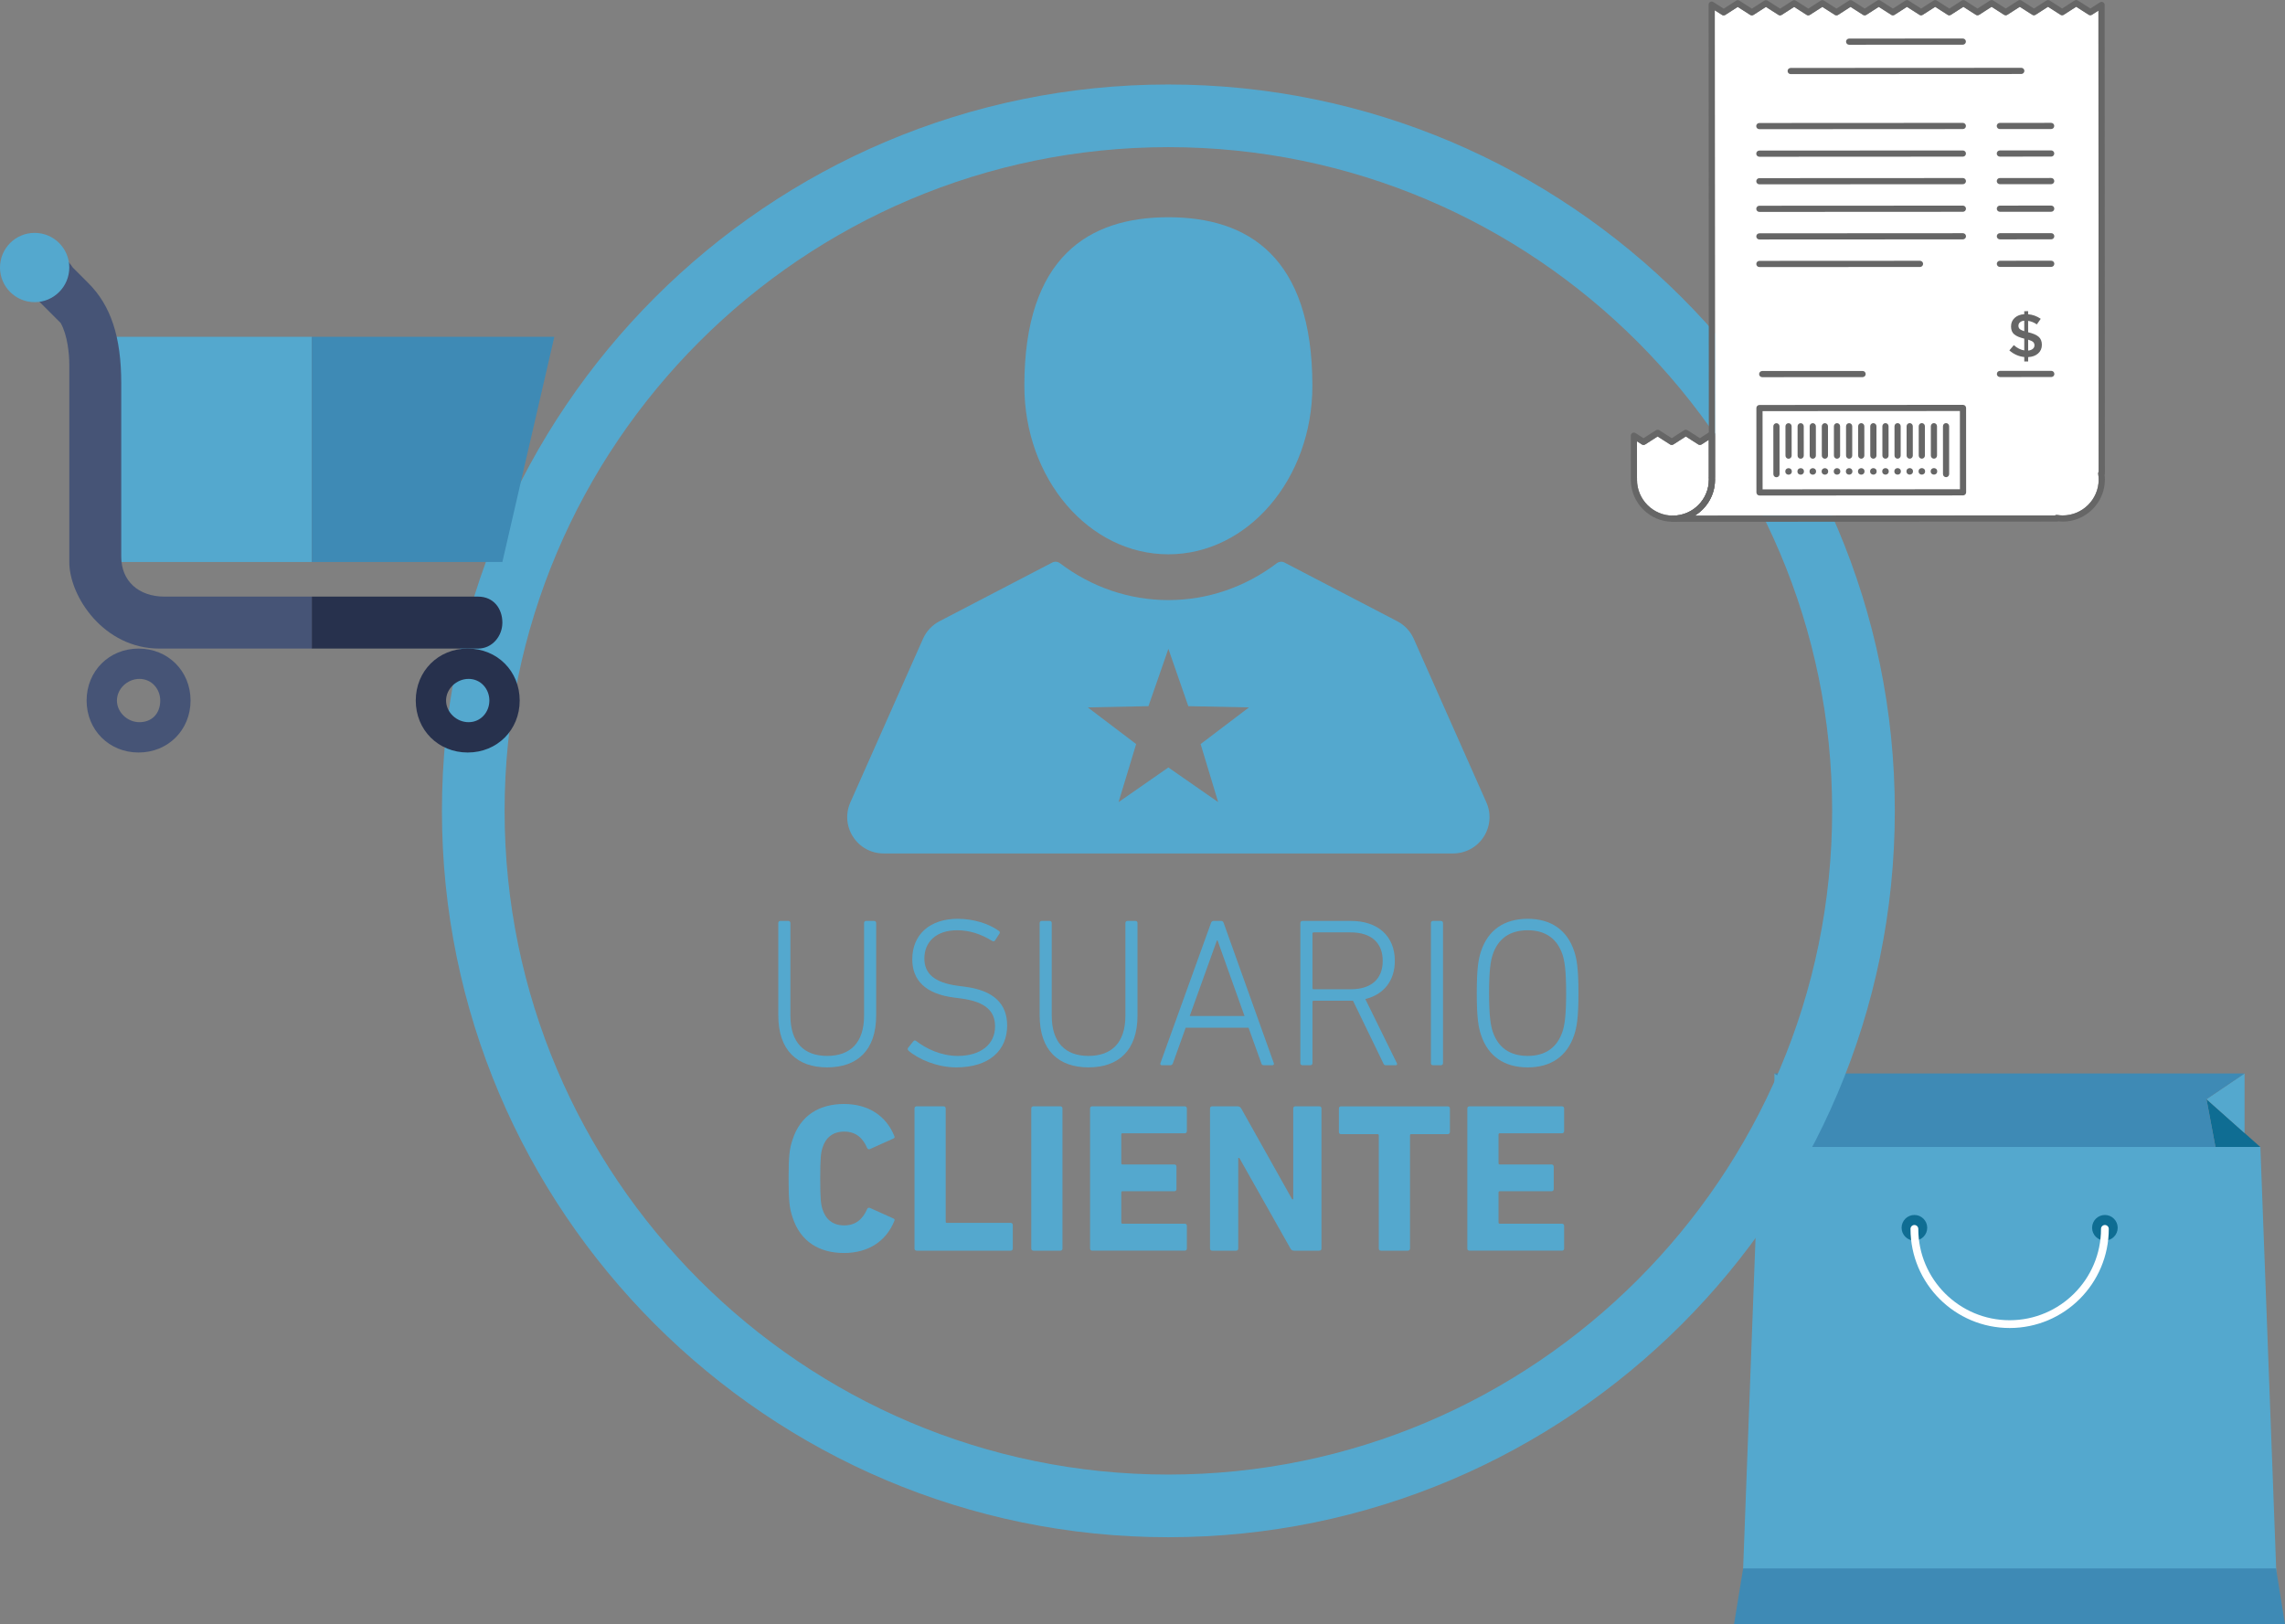 <?xml version="1.0" encoding="utf-8"?>
<!-- Generator: Adobe Illustrator 15.0.0, SVG Export Plug-In . SVG Version: 6.00 Build 0)  -->
<!DOCTYPE svg PUBLIC "-//W3C//DTD SVG 1.1//EN" "http://www.w3.org/Graphics/SVG/1.1/DTD/svg11.dtd">
<svg version="1.1" id="Capa_1" xmlns="http://www.w3.org/2000/svg" xmlns:xlink="http://www.w3.org/1999/xlink" x="0px" y="0px"
	 width="346px" height="246px" viewBox="0 0 346 246" enable-background="new 0 0 346 246" xml:space="preserve">
<rect x="0" y="0" width="346" height="246" fill="#808080" stroke="none"/>
<g>
	<polygon fill="#54A8CE" points="342.271,173.688 266.343,173.688 263.631,246 344.981,246 	"/>
	<polygon fill="#0F6D93" points="274.455,166.457 266.32,173.688 273.099,173.688 	"/>
	<polygon fill="#54A8CE" points="274.455,166.457 268.69,171.586 268.69,162.567 	"/>
	<polygon fill="#0F6D93" points="334.113,166.457 342.248,173.688 335.469,173.688 	"/>
	<polygon fill="#54A8CE" points="334.113,166.457 339.877,171.586 339.877,162.567 	"/>
	<polygon fill="#3E8AB5" points="339.877,162.567 268.69,162.567 274.455,166.457 273.099,173.688 335.469,173.688 334.113,166.457 
			"/>
	<circle fill="#0F6D93" cx="289.884" cy="185.932" r="1.939"/>
	<circle fill="#0F6D93" cx="318.728" cy="185.932" r="1.938"/>
	<g>
		<path fill="#FFFFFF" d="M304.306,201.112c-8.276,0-15.011-6.733-15.011-15.011c0-0.324,0.264-0.588,0.589-0.588
			s0.589,0.264,0.589,0.588c0,7.629,6.205,13.833,13.833,13.833s13.834-6.204,13.834-13.833c0-0.324,0.264-0.588,0.589-0.588
			c0.324,0,0.588,0.264,0.588,0.588C319.316,194.379,312.584,201.112,304.306,201.112z"/>
	</g>
	<polygon fill="#3E8AB5" points="344.642,237.526 263.949,237.526 262.566,246 346,246 	"/>
</g>
<g>
	<g>
		<g>
			<path fill="#54A8CE" d="M119.685,153.799c0,4.116,2.089,6.107,5.561,6.107c3.504,0,5.594-1.991,5.594-6.107v-14.016
				c0-0.192,0.128-0.321,0.321-0.321h1.189c0.192,0,0.321,0.129,0.321,0.321v13.985c0,5.333-2.893,7.875-7.426,7.875
				c-4.499,0-7.393-2.542-7.393-7.875v-13.985c0-0.192,0.128-0.321,0.321-0.321h1.188c0.193,0,0.322,0.129,0.322,0.321V153.799z"/>
			<path fill="#54A8CE" d="M137.558,159.102c-0.129-0.128-0.16-0.319-0.031-0.448l0.771-0.964c0.129-0.161,0.322-0.161,0.45-0.032
				c1.447,1.125,3.729,2.249,6.269,2.249c3.503,0,5.657-1.768,5.657-4.468c0-2.153-1.221-3.728-5.239-4.243l-0.997-0.129
				c-4.275-0.546-6.3-2.604-6.3-5.786c0-3.793,2.7-6.139,6.879-6.139c2.41,0,4.726,0.74,6.236,1.833
				c0.161,0.097,0.193,0.287,0.064,0.449l-0.644,0.995c-0.128,0.161-0.289,0.161-0.45,0.064c-1.736-1.06-3.438-1.605-5.304-1.605
				c-3.117,0-4.95,1.734-4.95,4.273c0,2.22,1.414,3.665,5.144,4.148l0.996,0.129c4.437,0.577,6.396,2.636,6.396,5.881
				c0,3.695-2.635,6.334-7.714,6.334C141.93,161.644,139.068,160.422,137.558,159.102z"/>
			<path fill="#54A8CE" d="M159.257,153.799c0,4.116,2.09,6.107,5.563,6.107c3.504,0,5.592-1.991,5.592-6.107v-14.016
				c0-0.192,0.129-0.321,0.322-0.321h1.19c0.192,0,0.32,0.129,0.32,0.321v13.985c0,5.333-2.894,7.875-7.425,7.875
				c-4.5,0-7.394-2.542-7.394-7.875v-13.985c0-0.192,0.128-0.321,0.32-0.321h1.189c0.194,0,0.321,0.129,0.321,0.321V153.799z"/>
			<path fill="#54A8CE" d="M183.367,139.783c0.063-0.192,0.192-0.321,0.386-0.321h1.156c0.226,0,0.322,0.129,0.387,0.321
				l7.586,21.216c0.064,0.193-0.032,0.322-0.225,0.322h-1.254c-0.226,0-0.354-0.064-0.417-0.322l-1.93-5.367h-9.515l-1.928,5.367
				c-0.098,0.258-0.226,0.322-0.42,0.322h-1.253c-0.192,0-0.289-0.129-0.226-0.322L183.367,139.783z M188.446,153.862l-4.082-11.443
				h-0.097l-4.115,11.443H188.446z"/>
			<path fill="#54A8CE" d="M209.856,161.321c-0.193,0-0.29-0.064-0.386-0.29l-4.597-9.482h-0.321h-5.626
				c-0.129,0-0.192,0.065-0.192,0.193v9.257c0,0.193-0.129,0.322-0.322,0.322h-1.188c-0.193,0-0.321-0.129-0.321-0.322v-21.216
				c0-0.192,0.128-0.321,0.321-0.321h7.329c4.114,0,6.654,2.315,6.654,6.043c0,3.022-1.673,5.111-4.469,5.787l4.757,9.676
				c0.129,0.192,0.033,0.354-0.16,0.354H209.856z M209.374,145.505c0-2.731-1.735-4.305-4.854-4.305h-5.593
				c-0.129,0-0.192,0.062-0.192,0.19v8.229c0,0.129,0.063,0.193,0.192,0.193h5.593C207.639,149.813,209.374,148.271,209.374,145.505
				z"/>
			<path fill="#54A8CE" d="M216.672,139.783c0-0.192,0.129-0.321,0.321-0.321h1.189c0.192,0,0.321,0.129,0.321,0.321v21.216
				c0,0.193-0.129,0.322-0.321,0.322h-1.189c-0.192,0-0.321-0.129-0.321-0.322V139.783z"/>
			<path fill="#54A8CE" d="M224.259,156.726c-0.386-1.158-0.643-2.573-0.643-6.333c0-3.763,0.257-5.175,0.643-6.333
				c1.061-3.214,3.504-4.918,7.073-4.918c3.534,0,5.978,1.704,7.038,4.918c0.386,1.158,0.644,2.57,0.644,6.333
				c0,3.76-0.258,5.175-0.644,6.333c-1.061,3.214-3.504,4.918-7.038,4.918C227.763,161.644,225.319,159.939,224.259,156.726z
				 M236.602,144.573c-0.803-2.41-2.571-3.695-5.27-3.695c-2.733,0-4.502,1.285-5.305,3.695c-0.29,0.868-0.548,2.282-0.548,5.819
				c0,3.534,0.258,4.949,0.548,5.817c0.803,2.411,2.571,3.696,5.305,3.696c2.698,0,4.467-1.285,5.27-3.696
				c0.29-0.868,0.547-2.283,0.547-5.817C237.148,146.855,236.892,145.441,236.602,144.573z"/>
		</g>
		<g>
			<path fill="#54A8CE" d="M119.411,178.473c0-3.376,0.129-4.501,0.61-5.917c1.157-3.566,3.954-5.368,7.779-5.368
				c3.697,0,6.397,1.802,7.619,4.855c0.096,0.16,0.031,0.321-0.161,0.386l-3.504,1.575c-0.193,0.097-0.354,0.032-0.45-0.16
				c-0.611-1.415-1.639-2.476-3.472-2.476c-1.703,0-2.796,0.9-3.278,2.411c-0.257,0.804-0.354,1.575-0.354,4.693
				s0.097,3.889,0.354,4.691c0.482,1.512,1.575,2.411,3.278,2.411c1.833,0,2.86-1.061,3.472-2.473
				c0.097-0.195,0.257-0.26,0.45-0.162l3.504,1.574c0.192,0.064,0.257,0.226,0.161,0.386c-1.222,3.055-3.922,4.854-7.619,4.854
				c-3.825,0-6.622-1.8-7.779-5.369C119.54,182.972,119.411,181.849,119.411,178.473z"/>
			<path fill="#54A8CE" d="M138.475,167.863c0-0.192,0.129-0.321,0.32-0.321h4.084c0.191,0,0.32,0.129,0.32,0.321v17.134
				c0,0.129,0.064,0.193,0.193,0.193h9.643c0.193,0,0.322,0.129,0.322,0.32v3.569c0,0.193-0.129,0.321-0.322,0.321h-14.24
				c-0.191,0-0.32-0.128-0.32-0.321V167.863z"/>
			<path fill="#54A8CE" d="M156.154,167.863c0-0.192,0.129-0.321,0.322-0.321h4.082c0.193,0,0.321,0.129,0.321,0.321v21.217
				c0,0.193-0.128,0.321-0.321,0.321h-4.082c-0.193,0-0.322-0.128-0.322-0.321V167.863z"/>
			<path fill="#54A8CE" d="M165.06,167.863c0-0.192,0.129-0.321,0.321-0.321h14.015c0.193,0,0.322,0.129,0.322,0.321v3.44
				c0,0.193-0.129,0.32-0.322,0.32h-9.418c-0.129,0-0.193,0.064-0.193,0.193v4.34c0,0.129,0.064,0.193,0.193,0.193h7.844
				c0.193,0,0.32,0.129,0.32,0.321v3.406c0,0.193-0.127,0.322-0.32,0.322h-7.844c-0.129,0-0.193,0.064-0.193,0.193v4.532
				c0,0.127,0.064,0.193,0.193,0.193h9.418c0.193,0,0.322,0.127,0.322,0.32v3.44c0,0.193-0.129,0.321-0.322,0.321h-14.015
				c-0.192,0-0.321-0.128-0.321-0.321V167.863z"/>
			<path fill="#54A8CE" d="M183.223,167.863c0-0.192,0.129-0.321,0.321-0.321h3.857c0.226,0,0.418,0.097,0.546,0.321l7.715,13.759
				h0.161v-13.759c0-0.192,0.129-0.321,0.322-0.321h3.631c0.193,0,0.322,0.129,0.322,0.321v21.217c0,0.193-0.129,0.321-0.322,0.321
				h-3.824c-0.258,0-0.418-0.096-0.546-0.321l-7.748-13.726h-0.161v13.726c0,0.193-0.128,0.321-0.321,0.321h-3.632
				c-0.192,0-0.321-0.128-0.321-0.321V167.863z"/>
			<path fill="#54A8CE" d="M209.101,189.401c-0.192,0-0.321-0.128-0.321-0.321v-17.134c0-0.129-0.064-0.193-0.192-0.193h-5.53
				c-0.191,0-0.32-0.129-0.32-0.319v-3.57c0-0.192,0.129-0.321,0.32-0.321h16.17c0.192,0,0.321,0.129,0.321,0.321v3.57
				c0,0.19-0.129,0.319-0.321,0.319h-5.529c-0.129,0-0.193,0.064-0.193,0.193v17.134c0,0.193-0.128,0.321-0.321,0.321H209.101z"/>
			<path fill="#54A8CE" d="M222.185,167.863c0-0.192,0.128-0.321,0.321-0.321h14.015c0.193,0,0.322,0.129,0.322,0.321v3.44
				c0,0.193-0.129,0.32-0.322,0.32h-9.417c-0.129,0-0.193,0.064-0.193,0.193v4.34c0,0.129,0.064,0.193,0.193,0.193h7.843
				c0.192,0,0.321,0.129,0.321,0.321v3.406c0,0.193-0.129,0.322-0.321,0.322h-7.843c-0.129,0-0.193,0.064-0.193,0.193v4.532
				c0,0.127,0.064,0.193,0.193,0.193h9.417c0.193,0,0.322,0.127,0.322,0.32v3.44c0,0.193-0.129,0.321-0.322,0.321h-14.015
				c-0.193,0-0.321-0.128-0.321-0.321V167.863z"/>
		</g>
	</g>
	<g>
		<path fill="#54A8CE" d="M176.917,232.796c-60.654,0-109.999-49.345-109.999-110s49.345-110,109.999-110
			c60.653,0,110,49.345,110,110S237.57,232.796,176.917,232.796z M176.917,22.285c-55.421,0-100.51,45.09-100.51,100.511
			c0,55.422,45.089,100.51,100.51,100.51c55.422,0,100.511-45.088,100.511-100.51C277.428,67.375,232.339,22.285,176.917,22.285z"/>
	</g>
	<path fill="#54A8CE" d="M176.917,83.944c12.044,0,21.807-11.427,21.807-25.523c0-19.548-9.763-25.523-21.807-25.523
		s-21.807,5.976-21.807,25.523C155.111,72.518,164.874,83.944,176.917,83.944z"/>
	<path fill="#54A8CE" d="M225.071,121.513l-11.002-24.784c-0.503-1.135-1.388-2.074-2.488-2.647l-17.073-8.888
		c-0.376-0.196-0.833-0.157-1.171,0.099c-4.829,3.651-10.508,5.582-16.42,5.582c-5.913,0-11.59-1.931-16.42-5.582
		c-0.339-0.258-0.796-0.295-1.172-0.099l-17.072,8.888c-1.101,0.573-1.984,1.513-2.487,2.647l-11.003,24.784
		c-0.758,1.707-0.603,3.662,0.418,5.229c1.017,1.567,2.742,2.502,4.609,2.502h86.253c1.869,0,3.594-0.935,4.612-2.502
		C225.673,125.175,225.83,123.22,225.071,121.513z M184.458,121.471l-7.54-5.246l-7.541,5.246l2.661-8.791l-7.321-5.552l9.185-0.187
		l3.017-8.677l3.016,8.677l9.184,0.187l-7.319,5.552L184.458,121.471z"/>
</g>
<g>
	<path fill="#465476" d="M20.985,98.22c-4.46,0-7.87,3.41-7.87,7.868c0,4.461,3.41,7.87,7.87,7.87s7.869-3.409,7.869-7.87
		C28.854,101.63,25.445,98.22,20.985,98.22z M21.116,109.367c-1.835,0-3.41-1.514-3.41-3.279c0-1.763,1.575-3.277,3.41-3.277
		c1.837,0,3.148,1.515,3.148,3.277C24.264,108.107,22.953,109.367,21.116,109.367z"/>
	<path fill="#27314D" d="M70.824,98.22c-4.46,0-7.869,3.41-7.869,7.868c0,4.461,3.409,7.87,7.869,7.87
		c4.459,0,7.869-3.409,7.869-7.87C78.692,101.63,75.283,98.22,70.824,98.22z M70.954,109.367c-1.836,0-3.409-1.514-3.409-3.279
		c0-1.763,1.573-3.277,3.409-3.277c1.837,0,3.148,1.515,3.148,3.277C74.102,107.854,72.791,109.367,70.954,109.367z"/>
	<rect x="15.739" y="51.004" fill="#54A8CE" width="31.477" height="34.101"/>
	<polygon fill="#3E8AB5" points="83.938,51.004 47.215,51.004 47.215,85.104 76.07,85.104 	"/>
	<path fill="#465476" d="M24.919,90.351c-3.935,0-6.558-2.362-6.558-6.032v-26.23c0-7.084-1.573-11.806-4.983-15.214l-2.36-2.361
		c-1.313-2.099-4.197-3.41-4.985-1.312l-0.787,5.771l3.935,3.933c1.049,1.837,1.312,4.723,1.312,6.295v29.904
		c0,5.246,5.246,13.115,13.641,13.115h23.082v-7.869H24.919z"/>
	<path fill="#27314D" d="M72.396,90.351H47.215v7.869h25.181c2.101,0,3.673-1.836,3.673-3.935
		C76.07,92.188,74.758,90.351,72.396,90.351z"/>
	<circle fill="#54A8CE" cx="5.246" cy="40.512" r="5.246"/>
</g>
<g>
	<path fill="#FFFFFF" d="M247.878,72.651c0.002,2.999,2.444,5.438,5.443,5.437c3-0.002,5.439-2.443,5.438-5.443
		c-0.002-0.044,0.003-0.095,0.015-0.148l-0.015,0.001l-0.002-5.896l-1.098,0.703c-0.153,0.098-0.352,0.099-0.504,0.001l-1.884-1.207
		l-1.882,1.208c-0.153,0.1-0.35,0.099-0.504,0l-1.885-1.206l-1.883,1.208c-0.153,0.1-0.351,0.1-0.503,0l-0.739-0.473l0.002,5.588
		c0.006,0.03,0.008,0.059,0.007,0.089L247.878,72.651z"/>
	<path fill="#FFFFFF" d="M311.429,77.979c0.024,0,0.049,0.002,0.07,0.006c0.324,0.05,0.595,0.072,0.85,0.072
		c3.001-0.003,5.44-2.444,5.439-5.444c0-0.256-0.023-0.525-0.074-0.849c-0.018-0.116,0.01-0.235,0.073-0.33L317.75,1.601
		l-0.979,0.63c-0.152,0.097-0.351,0.097-0.503-0.001l-1.883-1.206l-1.884,1.207c-0.154,0.1-0.352,0.099-0.504,0.001l-1.884-1.207
		l-1.882,1.208c-0.154,0.099-0.352,0.1-0.505,0l-1.884-1.205l-1.884,1.209c-0.152,0.098-0.351,0.098-0.504,0l-1.883-1.207
		l-1.881,1.209c-0.154,0.098-0.352,0.098-0.506,0l-1.885-1.207l-1.883,1.209c-0.154,0.099-0.351,0.099-0.503,0l-1.884-1.206
		l-1.882,1.207c-0.154,0.1-0.352,0.101-0.505,0l-1.885-1.206l-1.882,1.209c-0.153,0.099-0.351,0.1-0.503,0l-1.885-1.206
		l-1.883,1.209c-0.154,0.098-0.352,0.099-0.505-0.001l-1.884-1.206l-1.883,1.209c-0.152,0.099-0.35,0.098-0.504,0.001l-1.885-1.208
		l-1.882,1.209c-0.152,0.099-0.351,0.099-0.504,0l-1.884-1.207l-1.882,1.209c-0.154,0.099-0.352,0.099-0.503,0l-1.887-1.206
		l-1.881,1.209c-0.154,0.098-0.352,0.098-0.506,0l-1.882-1.207l-1.884,1.209c-0.154,0.099-0.35,0.099-0.503,0l-1.095-0.702
		l0.036,70.743c0,0.032-0.002,0.064-0.009,0.097c0.004,0.083,0.008,0.162,0.009,0.247c0.003,2.301-1.221,4.321-3.052,5.442
		l54.528-0.028C311.247,78.006,311.338,77.979,311.429,77.979z"/>
	<path fill="#666666" d="M312.35,78.993c-0.217,0-0.44-0.014-0.687-0.043c-0.061,0.029-0.096,0.044-0.204,0.043
		c-0.003,0-0.006,0-0.009,0l-58.129,0.029c-0.258,0-0.467-0.208-0.467-0.467s0.209-0.467,0.467-0.468
		c3-0.002,5.439-2.443,5.438-5.443c0-0.071-0.005-0.141-0.011-0.211l-0.006-0.107c-0.004-0.053,0.003-0.104,0.017-0.152
		l-0.037-71.471c0-0.17,0.093-0.327,0.242-0.409c0.152-0.083,0.332-0.076,0.478,0.016l1.563,1.001l1.882-1.209
		c0.152-0.1,0.35-0.099,0.503-0.001l1.885,1.207l1.884-1.209c0.15-0.098,0.35-0.097,0.503,0l1.885,1.207l1.882-1.209
		c0.153-0.098,0.351-0.099,0.503,0l1.884,1.206l1.883-1.208c0.153-0.099,0.352-0.099,0.504,0l1.885,1.206l1.882-1.209
		c0.153-0.099,0.351-0.098,0.505,0l1.883,1.206l1.885-1.208c0.152-0.099,0.35-0.098,0.503,0l1.884,1.207l1.883-1.208
		c0.153-0.1,0.351-0.1,0.503-0.001l1.886,1.206l1.882-1.208c0.153-0.099,0.351-0.1,0.504,0l1.883,1.206l1.883-1.209
		c0.153-0.098,0.352-0.098,0.505,0.001l1.885,1.206l1.883-1.21c0.152-0.097,0.352-0.097,0.504,0.001l1.883,1.206l1.883-1.208
		c0.153-0.099,0.35-0.1,0.504,0l1.885,1.207l1.882-1.209c0.153-0.099,0.351-0.099,0.505,0l1.883,1.206l1.883-1.208
		c0.153-0.1,0.35-0.1,0.504-0.001l1.885,1.206l1.445-0.926c0.143-0.096,0.325-0.101,0.477-0.018
		c0.149,0.082,0.243,0.239,0.243,0.409l0.036,70.966c0.001,0.07-0.015,0.139-0.044,0.198c0.03,0.253,0.045,0.48,0.045,0.703
		C318.724,76.127,315.866,78.991,312.35,78.993z M311.429,77.979c0.024,0,0.049,0.002,0.07,0.006c0.324,0.05,0.595,0.072,0.85,0.072
		c3.001-0.003,5.44-2.444,5.439-5.444c0-0.256-0.023-0.525-0.074-0.849c-0.018-0.116,0.01-0.235,0.073-0.33L317.75,1.601
		l-0.979,0.63c-0.152,0.097-0.351,0.097-0.503-0.001l-1.883-1.206l-1.884,1.207c-0.154,0.1-0.352,0.099-0.504,0.001l-1.884-1.207
		l-1.882,1.208c-0.154,0.099-0.352,0.1-0.505,0l-1.884-1.205l-1.884,1.209c-0.152,0.098-0.351,0.098-0.504,0l-1.883-1.207
		l-1.881,1.209c-0.154,0.098-0.352,0.098-0.506,0l-1.885-1.207l-1.883,1.209c-0.154,0.099-0.351,0.099-0.503,0l-1.884-1.206
		l-1.882,1.207c-0.154,0.1-0.352,0.101-0.505,0l-1.885-1.206l-1.882,1.209c-0.153,0.099-0.351,0.1-0.503,0l-1.885-1.206
		l-1.883,1.209c-0.154,0.098-0.352,0.099-0.505-0.001l-1.884-1.206l-1.883,1.209c-0.152,0.099-0.35,0.098-0.504,0.001l-1.885-1.208
		l-1.882,1.209c-0.152,0.099-0.351,0.099-0.504,0l-1.884-1.207l-1.882,1.209c-0.154,0.099-0.352,0.099-0.503,0l-1.887-1.206
		l-1.881,1.209c-0.154,0.098-0.352,0.098-0.506,0l-1.882-1.207l-1.884,1.209c-0.154,0.099-0.35,0.099-0.503,0l-1.095-0.702
		l0.036,70.743c0,0.032-0.002,0.064-0.009,0.097c0.004,0.083,0.008,0.162,0.009,0.247c0.003,2.301-1.221,4.321-3.052,5.442
		l54.528-0.028C311.247,78.006,311.338,77.979,311.429,77.979z"/>
	<path fill="#666666" d="M253.321,79.022c-3.516,0.002-6.377-2.856-6.379-6.372c0-0.007,0.002-0.059,0.004-0.091
		c-0.002-0.018-0.004-0.037-0.004-0.057l-0.004-6.524c0.001-0.171,0.094-0.327,0.242-0.409c0.151-0.082,0.333-0.077,0.478,0.016
		l1.208,0.775l1.883-1.208c0.153-0.101,0.35-0.101,0.505-0.002l1.884,1.208l1.881-1.209c0.154-0.099,0.351-0.1,0.506-0.001
		l1.882,1.206l1.565-1.004c0.143-0.092,0.326-0.098,0.477-0.016c0.149,0.084,0.243,0.239,0.243,0.409l0.003,6.752
		c0.001,0.023-0.002,0.044-0.003,0.068l0.002,0.079C259.696,76.16,256.837,79.021,253.321,79.022z M247.878,72.651
		c0.002,2.999,2.444,5.438,5.443,5.437c3-0.002,5.439-2.443,5.438-5.443c-0.002-0.044,0.003-0.095,0.015-0.148l-0.015,0.001
		l-0.002-5.896l-1.098,0.703c-0.153,0.098-0.352,0.099-0.504,0.001l-1.884-1.207l-1.882,1.208c-0.153,0.1-0.35,0.099-0.504,0
		l-1.885-1.206l-1.883,1.208c-0.153,0.1-0.351,0.1-0.503,0l-0.739-0.473l0.002,5.588c0.006,0.03,0.008,0.059,0.007,0.089
		L247.878,72.651z"/>
	<path fill="#666666" d="M297.213,6.769l-17.214,0.009c-0.258-0.001-0.466-0.211-0.467-0.469s0.209-0.467,0.469-0.469l17.211-0.008
		c0.259,0,0.469,0.209,0.469,0.467C297.681,6.558,297.471,6.767,297.213,6.769z"/>
	<path fill="#666666" d="M306.069,11.205l-34.92,0.019c-0.259,0-0.467-0.209-0.468-0.47c0-0.258,0.208-0.466,0.467-0.466
		l34.919-0.018c0.259-0.001,0.468,0.207,0.469,0.466C306.536,10.994,306.327,11.204,306.069,11.205z"/>
	<path fill="#666666" d="M297.22,19.545L266.4,19.562c-0.259,0.001-0.468-0.208-0.468-0.466c0-0.26,0.21-0.469,0.468-0.469
		l30.819-0.017c0.258,0,0.466,0.21,0.467,0.468C297.688,19.337,297.479,19.545,297.22,19.545z"/>
	<path fill="#666666" d="M297.222,23.722l-30.818,0.017c-0.26,0-0.469-0.21-0.468-0.469c-0.001-0.258,0.209-0.467,0.467-0.467
		l30.818-0.016c0.259-0.001,0.468,0.208,0.468,0.466C297.689,23.512,297.481,23.722,297.222,23.722z"/>
	<path fill="#666666" d="M297.225,27.897l-30.818,0.017c-0.26-0.001-0.469-0.208-0.468-0.467c-0.001-0.259,0.207-0.467,0.467-0.469
		l30.818-0.015c0.259-0.001,0.467,0.209,0.468,0.467C297.69,27.688,297.482,27.898,297.225,27.897z"/>
	<path fill="#666666" d="M297.227,32.075l-30.818,0.016c-0.26,0-0.469-0.209-0.47-0.468c0.001-0.258,0.209-0.466,0.469-0.467
		l30.819-0.017c0.257,0,0.466,0.209,0.466,0.469C297.693,31.866,297.485,32.075,297.227,32.075z"/>
	<path fill="#666666" d="M297.228,36.25l-30.818,0.016c-0.259,0.001-0.468-0.208-0.468-0.466c-0.001-0.261,0.209-0.468,0.468-0.468
		l30.818-0.018c0.259,0,0.468,0.209,0.468,0.468S297.486,36.25,297.228,36.25z"/>
	<path fill="#666666" d="M290.733,40.43l-24.322,0.013c-0.258-0.001-0.467-0.209-0.467-0.468c0-0.26,0.209-0.467,0.467-0.469
		l24.32-0.013c0.26,0,0.469,0.209,0.469,0.469C291.2,40.221,290.991,40.429,290.733,40.43z"/>
	<path fill="#666666" d="M310.593,19.539l-7.774,0.006c-0.259-0.001-0.468-0.209-0.468-0.469c0-0.257,0.208-0.466,0.467-0.467
		l7.773-0.004c0.259-0.001,0.467,0.209,0.467,0.467C311.06,19.331,310.851,19.539,310.593,19.539z"/>
	<path fill="#666666" d="M310.595,23.715l-7.775,0.004c-0.257,0-0.468-0.209-0.467-0.467c0-0.259,0.209-0.468,0.468-0.469
		l7.772-0.004c0.26,0,0.468,0.211,0.468,0.466C311.06,23.506,310.853,23.715,310.595,23.715z"/>
	<path fill="#666666" d="M310.597,27.89l-7.773,0.005c-0.259-0.001-0.469-0.208-0.469-0.466c0-0.26,0.209-0.469,0.467-0.469
		l7.774-0.004c0.258,0,0.468,0.208,0.467,0.467C311.063,27.682,310.854,27.891,310.597,27.89z"/>
	<path fill="#666666" d="M310.599,32.068l-7.773,0.004c-0.259-0.001-0.467-0.209-0.468-0.467c-0.001-0.259,0.208-0.468,0.468-0.468
		l7.772-0.004c0.259,0,0.468,0.209,0.468,0.467C311.065,31.859,310.856,32.067,310.599,32.068z"/>
	<path fill="#666666" d="M310.602,36.243l-7.774,0.006c-0.258-0.001-0.469-0.21-0.468-0.469c-0.001-0.259,0.208-0.467,0.467-0.468
		l7.775-0.003c0.257-0.001,0.466,0.208,0.466,0.466C311.067,36.036,310.858,36.243,310.602,36.243z"/>
	<path fill="#666666" d="M310.603,40.418l-7.773,0.004c-0.259,0.002-0.468-0.208-0.469-0.467c0.002-0.258,0.211-0.468,0.469-0.468
		l7.774-0.004c0.257,0,0.466,0.208,0.466,0.469C311.069,40.21,310.861,40.418,310.603,40.418z"/>
	<path fill="#666666" d="M310.612,57.097l-7.774,0.004c-0.26,0-0.468-0.209-0.468-0.466c0-0.26,0.209-0.47,0.467-0.47l7.774-0.004
		c0.257,0,0.466,0.21,0.466,0.468C311.078,56.887,310.869,57.097,310.612,57.097z"/>
	<path fill="#666666" d="M282.039,57.112l-15.2,0.007c-0.26,0-0.469-0.209-0.469-0.465c0-0.259,0.209-0.469,0.468-0.47l15.2-0.007
		c0.258-0.001,0.468,0.208,0.468,0.468C282.506,56.902,282.296,57.112,282.039,57.112z"/>
	<path fill="#666666" d="M268.995,72.277c-0.259,0-0.467-0.207-0.467-0.467l-0.005-7.254c0.001-0.258,0.21-0.467,0.468-0.467
		c0.259-0.002,0.468,0.208,0.468,0.467l0.003,7.253C269.463,72.068,269.254,72.277,268.995,72.277z"/>
	<path fill="#666666" d="M270.827,69.472c-0.256,0-0.466-0.21-0.465-0.469l-0.003-4.447c0-0.26,0.208-0.468,0.467-0.469
		c0.257,0,0.466,0.208,0.467,0.468l0.003,4.448C271.295,69.262,271.087,69.472,270.827,69.472z"/>
	<path fill="#666666" d="M272.663,69.471c-0.259,0-0.468-0.21-0.467-0.468l-0.002-4.449c0-0.259,0.208-0.467,0.467-0.469
		c0.257,0.001,0.467,0.21,0.466,0.469l0.003,4.449C273.13,69.261,272.921,69.47,272.663,69.471z"/>
	<path fill="#666666" d="M274.498,69.47c-0.259,0-0.468-0.209-0.47-0.468l-0.001-4.449c0.001-0.258,0.209-0.468,0.468-0.468
		c0.259-0.001,0.468,0.21,0.468,0.468l0.002,4.448C274.966,69.26,274.756,69.469,274.498,69.47z"/>
	<path fill="#666666" d="M276.334,69.469c-0.26,0-0.47-0.21-0.47-0.468l-0.003-4.448c0.001-0.259,0.211-0.469,0.469-0.469
		c0.257-0.001,0.467,0.21,0.468,0.468L276.8,69C276.8,69.259,276.591,69.469,276.334,69.469z"/>
	<path fill="#666666" d="M278.167,69.468c-0.259,0.001-0.469-0.21-0.469-0.469l-0.002-4.447c0-0.259,0.209-0.469,0.467-0.47
		c0.26,0,0.47,0.211,0.47,0.469L278.635,69C278.636,69.258,278.425,69.468,278.167,69.468z"/>
	<path fill="#666666" d="M280.001,69.468c-0.258-0.001-0.467-0.21-0.467-0.47l-0.003-4.447c0-0.259,0.21-0.469,0.467-0.469
		c0.259,0,0.469,0.21,0.47,0.468l0.002,4.448C280.469,69.257,280.259,69.466,280.001,69.468z"/>
	<path fill="#666666" d="M281.837,69.465c-0.259,0.002-0.469-0.209-0.468-0.468l-0.004-4.447c0-0.259,0.21-0.47,0.468-0.468
		c0.259-0.002,0.467,0.208,0.467,0.467l0.003,4.447C282.302,69.256,282.093,69.465,281.837,69.465z"/>
	<path fill="#666666" d="M283.67,69.465c-0.258,0-0.468-0.209-0.468-0.469l-0.003-4.448c0-0.257,0.209-0.468,0.469-0.468
		c0.259,0,0.468,0.209,0.468,0.468l0.003,4.448C284.137,69.255,283.929,69.466,283.67,69.465z"/>
	<path fill="#666666" d="M285.505,69.464c-0.258-0.001-0.469-0.21-0.468-0.469l-0.003-4.448c0-0.258,0.209-0.468,0.468-0.468
		c0.258,0,0.468,0.209,0.467,0.469l0.003,4.448C285.972,69.254,285.764,69.464,285.505,69.464z"/>
	<path fill="#666666" d="M287.339,69.462c-0.258,0.001-0.467-0.208-0.467-0.467l-0.004-4.449c0.001-0.258,0.209-0.468,0.469-0.467
		c0.257-0.001,0.467,0.208,0.468,0.467l0.001,4.448C287.806,69.254,287.598,69.463,287.339,69.462z"/>
	<path fill="#666666" d="M289.173,69.463c-0.258-0.001-0.468-0.21-0.466-0.468l-0.005-4.45c0.002-0.258,0.21-0.468,0.469-0.467
		c0.258-0.001,0.468,0.209,0.468,0.467l0.003,4.447C289.642,69.253,289.433,69.463,289.173,69.463z"/>
	<path fill="#666666" d="M291.007,69.461c-0.258,0-0.466-0.209-0.466-0.469l-0.003-4.447c0-0.258,0.21-0.469,0.468-0.469
		c0.257,0,0.467,0.211,0.467,0.469l0.002,4.447C291.476,69.251,291.266,69.461,291.007,69.461z"/>
	<path fill="#666666" d="M292.843,69.461c-0.258,0-0.469-0.21-0.468-0.47l-0.003-4.446c0.001-0.26,0.209-0.47,0.468-0.469
		c0.259-0.001,0.466,0.209,0.466,0.468l0.004,4.446C293.309,69.25,293.101,69.46,292.843,69.461z"/>
	<path fill="#666666" d="M294.679,72.263c-0.259,0-0.467-0.208-0.468-0.466l-0.003-7.253c0-0.26,0.207-0.47,0.467-0.47
		c0.259,0,0.467,0.21,0.468,0.469l0.004,7.253C295.146,72.055,294.937,72.263,294.679,72.263z"/>
	<g>
		<path fill="#666666" d="M306.521,54.739l-0.001-0.672c-0.838-0.084-1.589-0.418-2.259-1.001l0.672-0.798
			c0.514,0.447,1.043,0.713,1.587,0.798l-0.001-1.781c-0.69-0.165-1.199-0.382-1.52-0.651s-0.481-0.667-0.482-1.198
			c0-0.529,0.184-0.962,0.556-1.299c0.37-0.338,0.852-0.521,1.443-0.554l0.001-0.457l0.588-0.001l0.001,0.468
			c0.673,0.049,1.31,0.278,1.909,0.687l-0.595,0.847c-0.404-0.287-0.842-0.465-1.315-0.533l0.002,1.729h0.029
			c0.702,0.164,1.221,0.389,1.551,0.668c0.331,0.282,0.498,0.691,0.498,1.227c0.001,0.535-0.19,0.974-0.57,1.311
			c-0.379,0.335-0.882,0.519-1.505,0.551l-0.001,0.662H306.521z M305.871,48.811c-0.155,0.137-0.235,0.308-0.235,0.514
			c0,0.205,0.063,0.368,0.186,0.487c0.121,0.119,0.354,0.233,0.697,0.344l-0.001-1.591
			C306.243,48.591,306.026,48.671,305.871,48.811z M307.806,52.836c0.17-0.141,0.256-0.319,0.258-0.533
			c-0.002-0.215-0.068-0.384-0.203-0.51c-0.135-0.125-0.385-0.242-0.753-0.354l0.001,1.652
			C307.401,53.063,307.634,52.978,307.806,52.836z"/>
	</g>
	<path fill="#666666" d="M297.249,75.026l-30.819,0.016c-0.259-0.001-0.468-0.21-0.468-0.466l-0.007-12.78
		c-0.001-0.258,0.209-0.468,0.467-0.468l30.819-0.017c0.259,0,0.467,0.21,0.468,0.468l0.007,12.779
		C297.716,74.817,297.507,75.025,297.249,75.026z M266.897,74.107l29.882-0.016l-0.006-11.846l-29.882,0.017L266.897,74.107z"/>
	<circle fill="#666666" cx="270.83" cy="71.393" r="0.493"/>
	<circle fill="#666666" cx="272.665" cy="71.392" r="0.493"/>
	<circle fill="#666666" cx="274.499" cy="71.391" r="0.493"/>
	<circle fill="#666666" cx="276.332" cy="71.391" r="0.493"/>
	<circle fill="#666666" cx="278.168" cy="71.389" r="0.493"/>
	<circle fill="#666666" cx="280.003" cy="71.388" r="0.493"/>
	<circle fill="#666666" cx="281.836" cy="71.388" r="0.493"/>
	<circle fill="#666666" cx="283.671" cy="71.386" r="0.493"/>
	<circle fill="#666666" cx="285.506" cy="71.385" r="0.493"/>
	<circle fill="#666666" cx="287.34" cy="71.384" r="0.493"/>
	<circle fill="#666666" cx="289.175" cy="71.383" r="0.493"/>
	<circle fill="#666666" cx="291.009" cy="71.382" r="0.493"/>
	<circle fill="#666666" cx="292.843" cy="71.381" r="0.493"/>
</g>
</svg>
